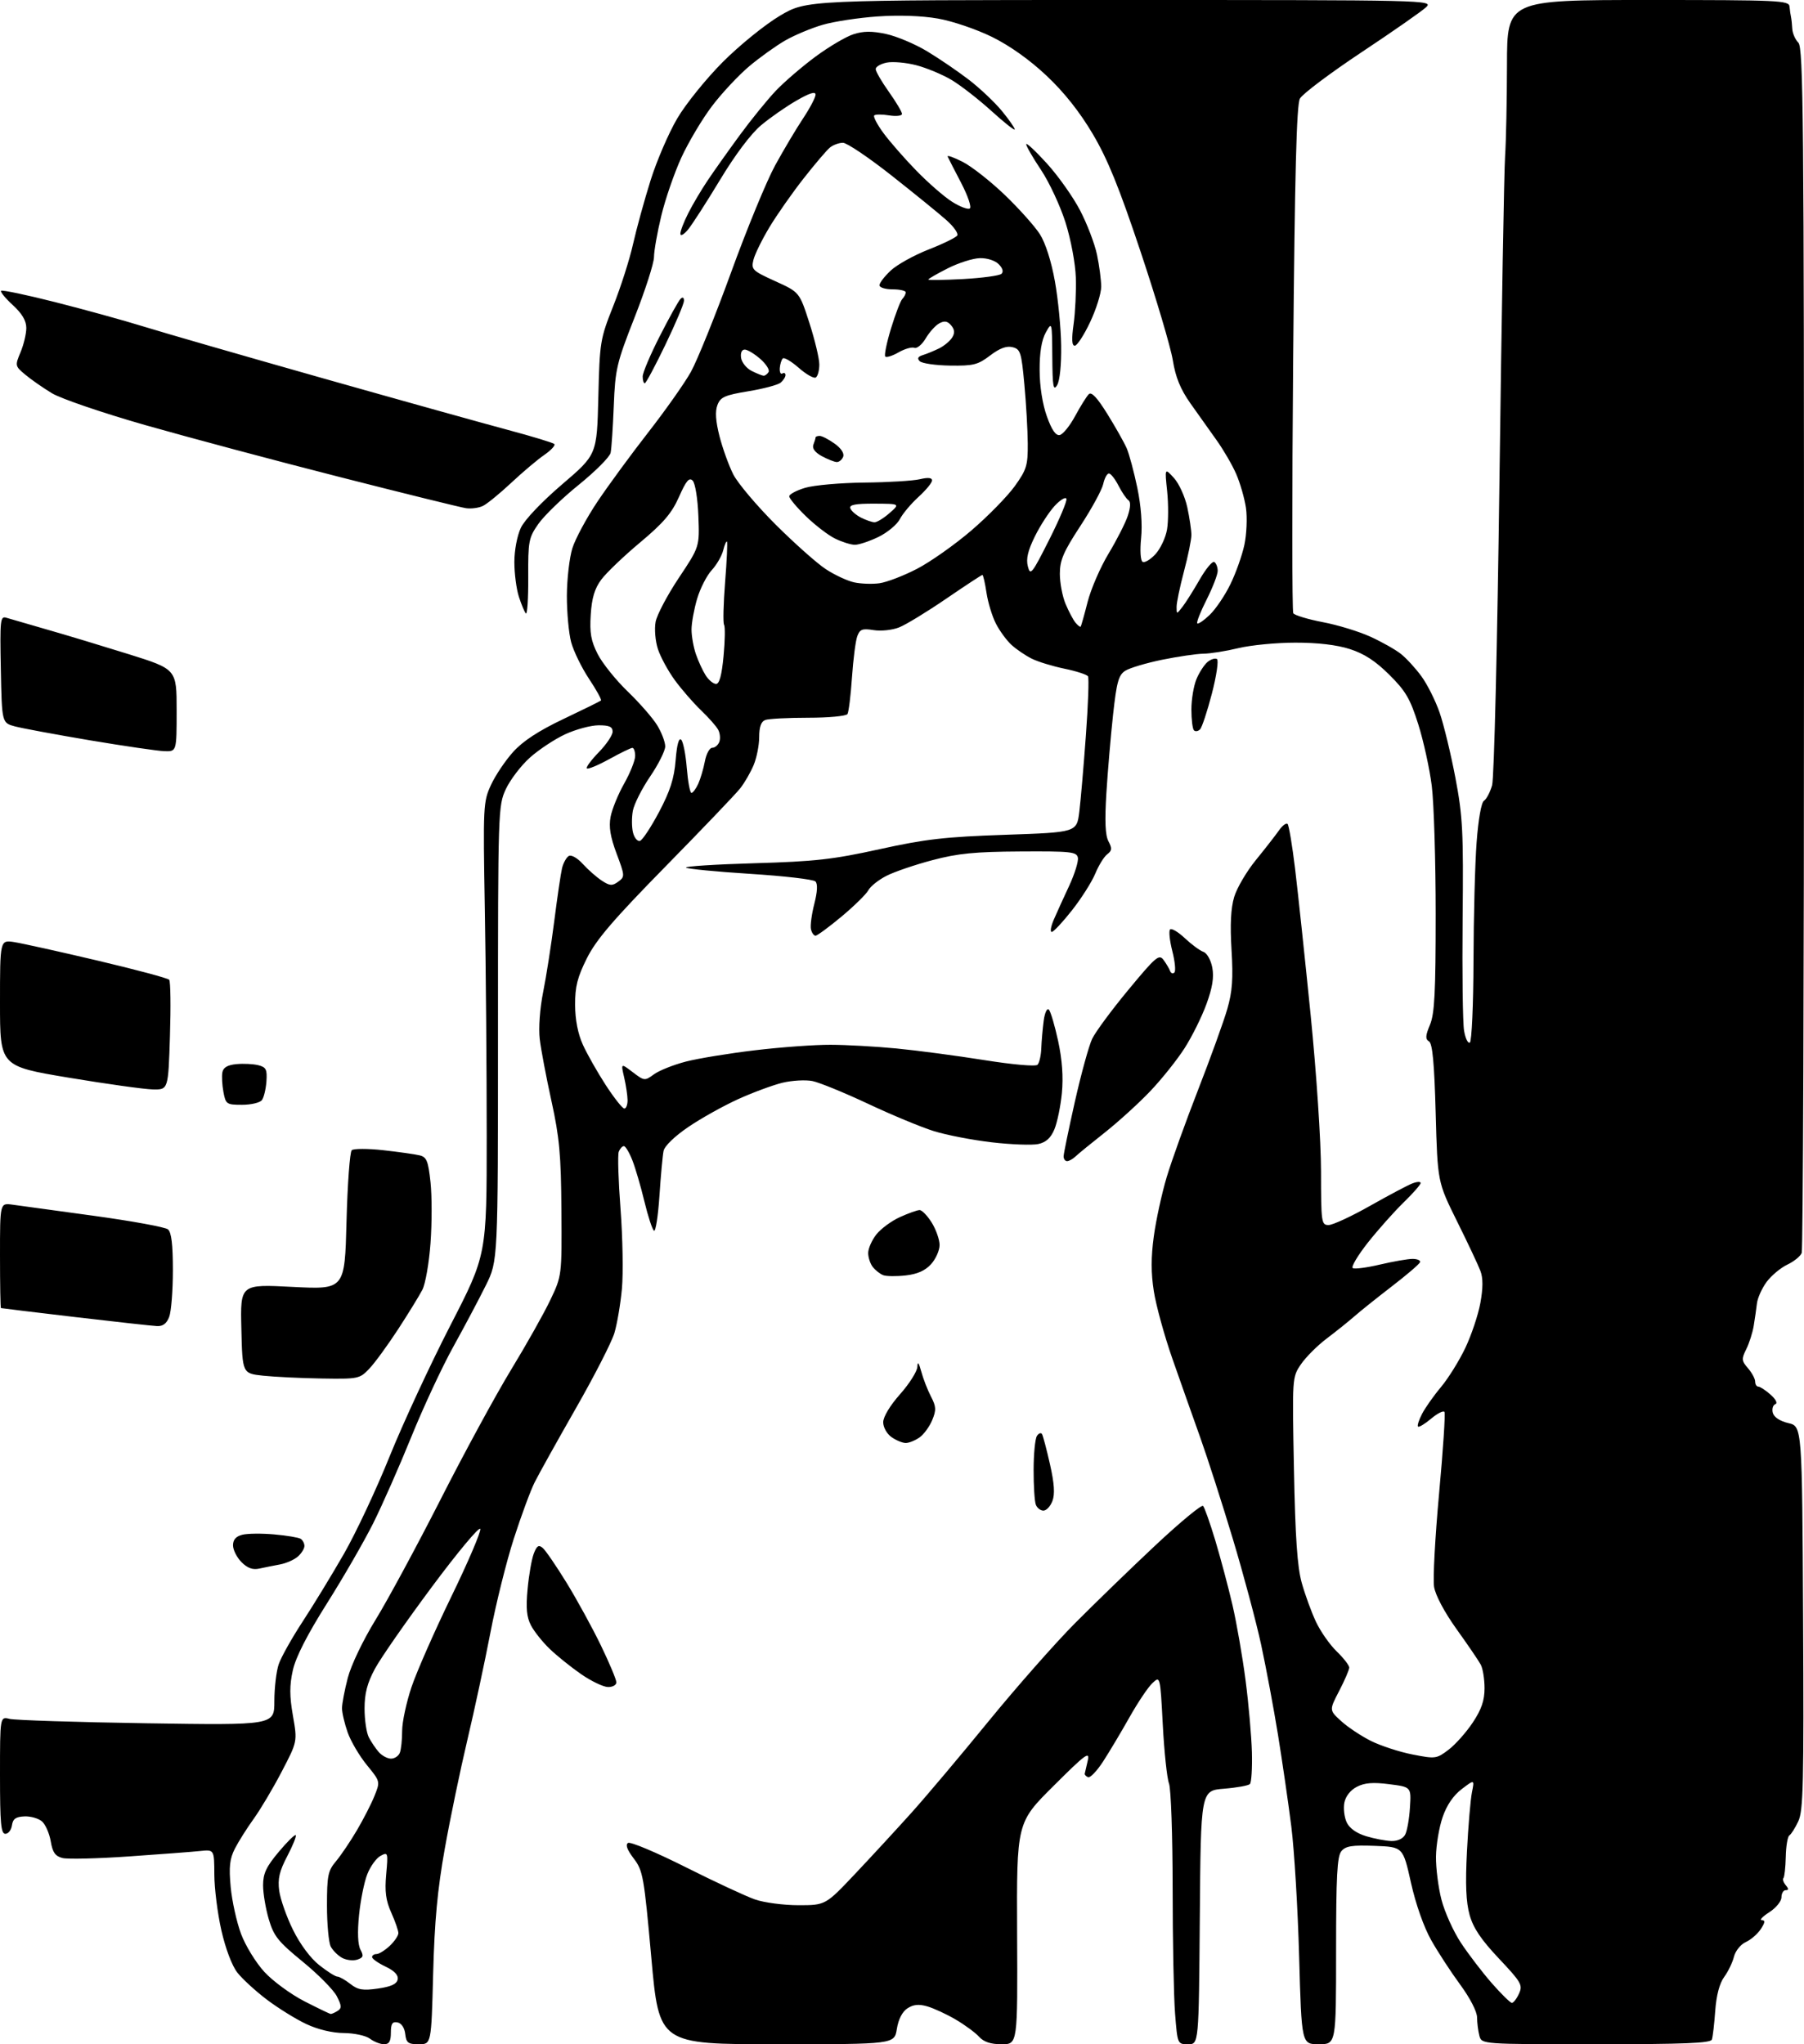 <?xml version="1.0" encoding="UTF-8" standalone="no"?>
<svg 
  version="1.1" 
  xmlns="http://www.w3.org/2000/svg" 
  xmlns:xlink="http://www.w3.org/1999/xlink" 
  xmlns:svg="http://www.w3.org/2000/svg"
  xmlns:rdf="http://www.w3.org/1999/02/22-rdf-syntax-ns#"
  xmlns:cc="http://creativecommons.org/ns#"
  xmlns:dc="http://purl.org/dc/elements/1.1/"
  viewBox="0 0 480 544"
  width="480"
  height="544"
>
<style>svg {background-color: white; }</style>"
<path stroke="none" fill="black" fill-rule="evenodd" d="M102.19,544.00C101.20,544.00 99.51,543.34 98.44,542.53C97.36,541.71 94.29,541.05 91.50,541.02C88.41,541.00 84.59,540.08 81.50,538.63C78.75,537.34 74.04,534.42 71.02,532.14C68.01,529.86 64.47,526.62 63.15,524.93C61.73,523.12 60.00,518.54 58.90,513.69C57.88,509.18 57.04,502.51 57.03,498.85C57.00,492.19 57.00,492.19 53.25,492.58C51.19,492.80 42.67,493.44 34.32,494.02C25.97,494.60 18.01,494.79 16.64,494.45C14.70,493.96 14.00,492.98 13.50,490.00C13.14,487.90 12.10,485.52 11.18,484.71C10.25,483.90 8.15,483.30 6.50,483.37C4.20,483.47 3.43,484.02 3.18,485.75C3.00,486.99 2.22,488.00 1.43,488.00C0.25,488.00 -0.00,485.26 -0.00,472.39C-0.00,456.78 -0.00,456.78 2.55,457.42C3.95,457.77 20.37,458.30 39.05,458.59C73.00,459.11 73.00,459.11 73.00,452.71C73.00,449.18 73.52,444.77 74.15,442.90C74.78,441.03 77.66,435.90 80.54,431.50C83.42,427.10 88.35,419.00 91.51,413.50C94.66,408.01 100.15,396.32 103.69,387.52C107.24,378.73 114.50,363.08 119.82,352.73C129.50,333.93 129.50,333.93 129.50,302.21C129.50,284.77 129.28,257.68 129.00,242.00C128.52,214.45 128.57,213.35 130.64,208.88C131.81,206.34 134.47,202.38 136.55,200.08C139.15,197.20 143.31,194.48 149.91,191.34C155.18,188.84 159.68,186.62 159.90,186.41C160.12,186.20 158.69,183.60 156.72,180.64C154.75,177.67 152.62,173.29 151.97,170.90C151.33,168.50 150.82,162.93 150.83,158.52C150.85,154.11 151.51,148.44 152.28,145.93C153.06,143.42 156.09,137.79 159.01,133.43C161.94,129.07 168.02,120.78 172.53,115.00C177.03,109.22 182.11,102.03 183.81,99.00C185.50,95.97 190.32,84.05 194.52,72.50C198.71,60.95 203.99,48.12 206.25,44.00C208.51,39.88 211.85,34.26 213.68,31.51C215.50,28.77 217.00,25.92 217.00,25.18C217.00,24.26 215.40,24.76 211.94,26.76C209.15,28.36 204.91,31.32 202.51,33.33C199.82,35.58 195.61,41.18 191.58,47.87C187.97,53.85 184.13,59.82 183.04,61.13C181.96,62.43 181.05,62.92 181.03,62.21C181.01,61.50 181.96,59.03 183.14,56.71C184.31,54.39 186.63,50.48 188.30,48.00C189.96,45.52 193.79,40.12 196.81,36.00C199.83,31.88 204.15,26.56 206.40,24.18C208.66,21.80 213.43,17.70 217.00,15.06C220.57,12.42 225.11,9.74 227.09,9.11C229.74,8.25 232.01,8.24 235.75,9.04C238.55,9.64 243.46,11.71 246.67,13.64C249.88,15.57 254.90,19.00 257.84,21.26C260.78,23.53 264.71,27.25 266.59,29.54C268.47,31.83 270.00,34.03 270.00,34.44C270.00,34.84 267.19,32.61 263.75,29.49C260.31,26.37 255.52,22.65 253.09,21.22C250.67,19.79 246.47,18.05 243.77,17.35C241.07,16.65 237.54,16.34 235.93,16.66C234.32,16.99 233.00,17.76 233.00,18.38C233.00,19.00 234.57,21.72 236.50,24.43C238.42,27.14 240.00,29.78 240.00,30.31C240.00,30.83 238.48,31.01 236.59,30.71C234.71,30.40 232.92,30.41 232.61,30.72C232.30,31.04 233.40,33.14 235.06,35.40C236.71,37.65 240.64,42.15 243.79,45.39C246.93,48.62 251.20,52.35 253.29,53.67C255.37,54.99 257.50,55.81 258.03,55.48C258.56,55.16 257.55,52.16 255.75,48.70C253.97,45.29 252.35,42.13 252.15,41.67C251.95,41.22 253.74,41.85 256.14,43.07C258.54,44.29 263.59,48.27 267.37,51.90C271.15,55.53 275.34,60.22 276.69,62.33C278.18,64.67 279.73,69.54 280.68,74.83C281.54,79.60 282.29,87.33 282.35,92.00C282.42,97.07 281.99,101.31 281.27,102.50C280.27,104.16 280.05,102.87 279.99,95.00C279.92,85.59 279.90,85.53 278.25,88.50C277.14,90.52 276.60,93.79 276.62,98.50C276.63,102.77 277.38,107.56 278.54,110.78C279.83,114.41 280.91,115.97 281.96,115.77C282.81,115.61 284.66,113.33 286.07,110.71C287.49,108.09 289.12,105.48 289.69,104.91C290.42,104.18 291.93,105.80 294.65,110.18C296.81,113.66 299.12,117.76 299.79,119.30C300.46,120.84 301.72,125.57 302.61,129.80C303.61,134.64 303.99,139.62 303.62,143.20C303.29,146.50 303.45,149.16 304.02,149.51C304.55,149.84 306.08,148.93 307.42,147.49C308.75,146.05 310.15,143.09 310.52,140.90C310.89,138.72 310.90,134.13 310.55,130.71C309.90,124.50 309.90,124.50 312.36,127.20C313.71,128.68 315.30,132.19 315.91,135.00C316.51,137.80 317.00,141.12 317.00,142.37C317.00,143.61 316.11,147.98 315.02,152.07C313.94,156.16 313.05,160.40 313.06,161.50C313.06,163.50 313.06,163.50 314.62,161.50C315.48,160.40 317.53,157.14 319.19,154.25C320.84,151.36 322.60,149.25 323.10,149.56C323.59,149.87 324.00,150.93 324.00,151.92C324.00,152.91 322.67,156.35 321.05,159.57C319.42,162.79 318.30,165.64 318.56,165.89C318.81,166.15 320.31,165.12 321.88,163.62C323.45,162.11 325.92,158.47 327.36,155.51C328.81,152.56 330.49,147.83 331.10,144.99C331.70,142.15 331.89,137.73 331.52,135.17C331.14,132.60 329.97,128.53 328.91,126.11C327.86,123.70 325.50,119.65 323.68,117.11C321.86,114.58 318.72,110.16 316.71,107.30C314.08,103.56 312.78,100.37 312.06,95.89C311.51,92.48 307.67,79.51 303.52,67.09C297.79,49.92 294.73,42.38 290.76,35.66C287.29,29.79 283.16,24.57 278.47,20.16C273.99,15.93 268.69,12.16 263.94,9.82C259.81,7.79 253.38,5.60 249.55,4.94C245.28,4.19 239.13,3.98 233.46,4.38C228.42,4.73 221.87,5.73 218.90,6.60C215.93,7.46 211.47,9.32 209.00,10.73C206.53,12.14 202.17,15.26 199.32,17.66C196.48,20.06 192.02,24.83 189.43,28.26C186.83,31.69 183.17,37.85 181.29,41.94C179.42,46.03 177.01,53.00 175.95,57.44C174.88,61.87 174.01,66.82 174.01,68.43C174.00,70.04 171.69,77.24 168.86,84.43C164.07,96.63 163.70,98.20 163.31,108.00C163.08,113.78 162.71,119.40 162.47,120.50C162.24,121.60 158.43,125.42 154.01,129.00C149.59,132.57 144.74,137.27 143.24,139.43C140.67,143.10 140.50,144.01 140.55,153.67C140.58,159.35 140.29,163.66 139.92,163.25C139.55,162.84 138.71,160.82 138.05,158.77C137.39,156.72 136.86,152.58 136.86,149.57C136.86,146.45 137.60,142.53 138.59,140.45C139.60,138.31 144.17,133.51 149.57,128.89C158.82,120.98 158.82,120.98 159.20,105.74C159.56,91.00 159.69,90.20 163.17,81.44C165.15,76.46 167.53,69.03 168.44,64.94C169.36,60.85 171.46,53.23 173.10,48.00C174.74,42.77 177.94,35.35 180.21,31.50C182.48,27.64 187.95,20.87 192.41,16.41C196.88,11.94 203.66,6.47 207.56,4.16C214.62,0.00 214.62,0.00 298.03,0.00C379.95,0.00 381.41,0.03 379.47,1.90C378.39,2.94 370.65,8.34 362.28,13.90C353.92,19.46 346.53,25.01 345.87,26.25C344.98,27.90 344.51,46.20 344.08,95.34C343.76,132.11 343.78,162.64 344.11,163.19C344.45,163.73 347.98,164.80 351.95,165.56C355.92,166.31 361.63,168.06 364.64,169.44C367.65,170.81 371.28,172.86 372.71,173.99C374.14,175.11 376.61,177.79 378.18,179.94C379.76,182.08 381.95,186.46 383.06,189.67C384.16,192.87 386.05,200.68 387.25,207.00C389.20,217.27 389.40,221.29 389.17,244.50C389.03,258.80 389.20,272.19 389.55,274.25C389.89,276.32 390.59,277.76 391.09,277.45C391.59,277.14 392.03,267.35 392.06,255.69C392.09,244.04 392.46,229.85 392.89,224.16C393.34,218.05 394.14,213.53 394.85,213.09C395.50,212.69 396.47,210.84 397.01,208.98C397.55,207.07 398.41,171.37 398.98,127.05C399.54,83.85 400.20,45.35 400.47,41.50C400.73,37.65 400.95,26.74 400.97,17.25C401.00,0.00 401.00,0.00 438.50,0.00C473.49,0.00 476.01,0.12 476.15,1.75C476.24,2.71 476.41,3.95 476.54,4.50C476.66,5.05 476.82,6.48 476.88,7.68C476.95,8.88 477.68,10.53 478.50,11.36C479.82,12.68 480.00,31.91 480.00,172.35C480.00,260.07 479.73,332.55 479.39,333.42C479.06,334.30 477.33,335.70 475.55,336.54C473.77,337.39 471.30,339.46 470.05,341.14C468.81,342.83 467.65,345.40 467.48,346.85C467.31,348.31 466.92,350.99 466.62,352.82C466.32,354.64 465.43,357.44 464.64,359.03C463.33,361.65 463.37,362.12 465.10,364.11C466.14,365.32 467.00,366.91 467.00,367.65C467.00,368.39 467.38,369.00 467.85,369.00C468.31,369.00 469.78,369.96 471.10,371.13C472.53,372.40 473.04,373.44 472.36,373.68C471.73,373.91 471.43,374.94 471.70,375.97C472.01,377.13 473.58,378.18 475.85,378.71C479.50,379.57 479.50,379.57 479.76,430.51C479.98,474.61 479.81,481.88 478.48,484.68C477.64,486.46 476.57,488.15 476.10,488.44C475.64,488.72 475.21,491.28 475.15,494.13C475.08,496.98 474.80,499.53 474.52,499.81C474.25,500.09 474.52,500.92 475.13,501.66C475.95,502.65 475.95,503.00 475.12,503.00C474.51,503.00 474.00,503.86 474.00,504.90C474.00,505.95 472.55,507.73 470.75,508.88C468.96,510.03 468.07,510.97 468.77,510.98C469.73,511.00 469.66,511.58 468.51,513.35C467.66,514.64 465.87,516.20 464.51,516.81C463.14,517.44 461.75,519.16 461.36,520.72C460.98,522.25 459.81,524.67 458.76,526.10C457.53,527.78 456.68,530.97 456.38,535.10C456.13,538.62 455.73,542.06 455.49,542.75C455.16,543.71 448.09,544.00 424.65,544.00C394.23,544.00 394.23,544.00 393.63,541.75C393.30,540.51 393.02,538.31 393.01,536.86C393.01,535.32 391.13,531.69 388.53,528.15C386.07,524.81 382.59,519.47 380.80,516.29C378.84,512.82 376.69,506.71 375.42,501.00C373.30,491.50 373.30,491.50 365.81,491.21C359.74,490.98 358.04,491.25 356.91,492.62C355.78,493.97 355.50,499.29 355.50,519.15C355.50,544.00 355.50,544.00 350.91,544.00C346.32,544.00 346.32,544.00 345.67,520.75C345.32,507.96 344.38,492.32 343.58,486.00C342.78,479.68 341.18,468.71 340.04,461.64C338.89,454.56 336.87,443.76 335.55,437.64C334.22,431.51 330.83,418.85 328.02,409.50C325.21,400.15 321.30,388.00 319.34,382.50C317.37,377.00 314.04,367.55 311.92,361.50C309.81,355.45 307.60,347.42 307.01,343.65C306.24,338.77 306.24,334.55 307.01,328.94C307.60,324.61 309.14,317.56 310.42,313.28C311.70,309.00 315.47,298.52 318.79,290.00C322.11,281.48 325.60,271.81 326.55,268.52C327.90,263.85 328.14,260.41 327.68,252.79C327.27,246.06 327.49,241.68 328.39,238.68C329.11,236.29 331.70,231.88 334.14,228.89C336.58,225.89 339.34,222.35 340.27,221.03C341.19,219.70 342.24,218.91 342.59,219.26C342.94,219.60 343.84,224.98 344.59,231.19C345.34,237.41 347.20,254.88 348.72,270.00C350.29,285.69 351.48,303.62 351.49,311.75C351.50,325.33 351.59,326.00 353.50,326.00C354.60,326.00 359.55,323.71 364.50,320.91C369.45,318.11 374.51,315.43 375.75,314.94C376.99,314.45 378.00,314.39 378.00,314.82C378.00,315.24 375.94,317.59 373.42,320.04C370.90,322.49 366.64,327.29 363.94,330.70C361.25,334.12 359.44,337.16 359.94,337.46C360.43,337.77 363.68,337.34 367.17,336.52C370.65,335.70 374.55,335.02 375.83,335.01C377.12,335.01 378.02,335.41 377.83,335.90C377.65,336.40 374.25,339.31 370.28,342.36C366.31,345.42 361.81,349.02 360.28,350.37C358.75,351.71 355.48,354.33 353.01,356.20C350.54,358.06 347.46,361.14 346.16,363.04C343.81,366.50 343.81,366.53 344.29,391.00C344.64,409.14 345.18,416.98 346.36,421.21C347.24,424.36 348.94,429.02 350.14,431.57C351.34,434.13 353.82,437.68 355.66,439.46C357.50,441.24 359.00,443.18 359.00,443.76C359.00,444.34 357.80,447.13 356.33,449.96C353.66,455.10 353.66,455.10 356.84,458.00C358.59,459.60 362.15,461.97 364.76,463.28C367.37,464.58 372.34,466.21 375.82,466.89C381.95,468.09 382.24,468.05 385.45,465.61C387.27,464.22 390.16,460.96 391.88,458.37C394.19,454.89 395.00,452.51 395.00,449.26C395.00,446.85 394.55,444.02 393.99,442.98C393.43,441.94 390.55,437.71 387.58,433.57C384.33,429.03 381.94,424.55 381.57,422.27C381.24,420.20 381.84,409.06 382.90,397.52C383.96,385.98 384.61,376.18 384.34,375.74C384.07,375.31 382.48,376.10 380.80,377.52C379.12,378.93 377.55,379.88 377.30,379.63C377.05,379.39 377.53,377.87 378.37,376.26C379.20,374.65 381.47,371.42 383.43,369.09C385.38,366.75 388.29,362.07 389.90,358.67C391.51,355.28 393.31,349.91 393.89,346.73C394.61,342.78 394.62,340.11 393.91,338.23C393.35,336.73 390.55,330.78 387.69,325.02C382.50,314.54 382.50,314.54 382.00,296.23C381.64,282.94 381.15,277.71 380.23,277.14C379.21,276.51 379.26,275.62 380.48,272.71C381.71,269.76 382.00,264.11 382.00,243.26C382.00,229.06 381.53,213.71 380.96,209.15C380.39,204.58 378.77,197.21 377.37,192.76C375.21,185.93 374.02,183.89 369.66,179.56C365.98,175.90 362.96,173.94 359.14,172.72C355.66,171.60 350.55,171.01 344.64,171.02C339.61,171.02 332.80,171.68 329.50,172.48C326.20,173.28 322.02,173.94 320.21,173.96C318.40,173.98 313.45,174.71 309.21,175.57C304.97,176.44 300.55,177.76 299.40,178.50C297.62,179.64 297.11,181.50 296.16,190.18C295.54,195.86 294.74,205.25 294.38,211.06C293.92,218.55 294.08,222.29 294.94,223.90C295.94,225.76 295.88,226.37 294.61,227.33C293.76,227.97 292.33,230.29 291.43,232.47C290.53,234.65 287.75,239.04 285.25,242.22C282.75,245.40 280.32,248.00 279.84,248.00C279.36,248.00 279.61,246.54 280.38,244.75C281.15,242.96 282.99,238.91 284.47,235.75C285.94,232.59 286.99,229.21 286.80,228.25C286.49,226.67 284.99,226.51 271.48,226.59C259.38,226.66 254.88,227.10 248.09,228.90C243.46,230.12 237.96,232.00 235.87,233.07C233.78,234.13 231.61,235.86 231.05,236.90C230.50,237.94 227.29,241.09 223.93,243.90C220.57,246.70 217.45,249.00 216.99,249.00C216.52,249.00 215.98,248.21 215.77,247.25C215.56,246.29 215.97,243.26 216.67,240.52C217.50,237.26 217.60,235.20 216.96,234.56C216.42,234.02 208.59,233.11 199.56,232.54C190.54,231.97 182.88,231.22 182.54,230.88C182.21,230.54 190.38,230.02 200.72,229.72C216.85,229.25 221.55,228.73 234.00,225.99C246.27,223.29 251.42,222.70 267.50,222.15C286.50,221.50 286.50,221.50 287.18,216.00C287.55,212.97 288.34,203.82 288.93,195.66C289.53,187.50 289.78,180.45 289.49,179.98C289.20,179.52 286.39,178.60 283.23,177.95C280.08,177.30 276.15,176.10 274.50,175.27C272.85,174.44 270.44,172.81 269.15,171.63C267.86,170.46 265.99,167.91 265.00,165.98C264.00,164.04 262.87,160.33 262.48,157.73C262.09,155.13 261.60,153.00 261.39,153.00C261.17,153.00 256.84,155.85 251.75,159.33C246.66,162.81 241.03,166.25 239.23,166.96C237.42,167.68 234.40,168.00 232.44,167.68C229.44,167.20 228.79,167.44 228.10,169.31C227.65,170.51 227.02,175.45 226.69,180.27C226.36,185.09 225.82,189.48 225.49,190.02C225.15,190.56 220.45,191.00 215.02,191.00C209.60,191.00 204.45,191.27 203.58,191.61C202.51,192.02 202.00,193.48 202.00,196.14C202.00,198.30 201.34,201.65 200.53,203.59C199.72,205.53 198.11,208.32 196.95,209.79C195.79,211.27 186.84,220.63 177.07,230.59C163.15,244.78 158.62,250.08 156.15,255.02C153.64,260.04 153.00,262.55 153.02,267.41C153.04,271.35 153.76,275.09 155.08,278.00C156.20,280.48 158.94,285.31 161.17,288.75C163.41,292.19 165.63,295.00 166.12,295.00C166.60,295.00 166.99,293.99 166.98,292.75C166.96,291.51 166.56,288.79 166.07,286.70C165.19,282.91 165.19,282.91 168.34,285.31C171.44,287.67 171.55,287.68 174.00,285.89C175.38,284.88 179.20,283.36 182.50,282.50C185.80,281.65 194.12,280.29 200.99,279.48C207.87,278.66 216.87,278.01 220.99,278.03C225.12,278.04 233.00,278.48 238.50,279.01C244.00,279.54 254.50,280.93 261.84,282.10C269.50,283.32 275.55,283.85 276.05,283.35C276.54,282.86 276.99,280.90 277.06,278.98C277.13,277.07 277.42,273.77 277.70,271.65C277.98,269.51 278.59,268.19 279.07,268.67C279.54,269.14 280.65,272.90 281.54,277.01C282.62,282.02 282.95,286.61 282.54,290.88C282.20,294.39 281.30,298.73 280.55,300.53C279.59,302.83 278.32,303.99 276.27,304.44C274.66,304.79 269.11,304.59 263.92,303.99C258.74,303.39 251.76,302.04 248.42,300.99C245.07,299.94 237.19,296.67 230.91,293.71C224.63,290.76 217.99,288.05 216.16,287.68C214.33,287.32 210.73,287.52 208.16,288.14C205.60,288.77 200.30,290.73 196.38,292.51C192.46,294.29 186.50,297.62 183.14,299.91C179.52,302.37 176.83,304.96 176.56,306.28C176.31,307.50 175.81,312.89 175.46,318.25C175.10,323.61 174.45,327.78 174.02,327.51C173.58,327.24 172.43,323.75 171.47,319.76C170.51,315.77 169.06,310.81 168.25,308.75C167.44,306.69 166.43,305.00 166.00,305.00C165.57,305.00 164.95,305.68 164.63,306.51C164.32,307.34 164.53,314.20 165.11,321.76C165.68,329.32 165.85,338.84 165.48,342.93C165.10,347.02 164.20,352.34 163.47,354.76C162.74,357.18 158.12,366.21 153.19,374.83C148.27,383.45 143.34,392.30 142.24,394.50C141.14,396.70 138.65,403.45 136.70,409.50C134.75,415.55 131.95,426.80 130.48,434.50C129.00,442.20 126.25,455.02 124.36,463.00C122.47,470.98 119.76,484.02 118.34,492.00C116.40,502.85 115.62,511.22 115.25,525.25C114.76,544.00 114.76,544.00 111.45,544.00C108.58,544.00 108.09,543.63 107.82,541.26C107.63,539.61 106.81,538.39 105.75,538.19C104.39,537.93 104.00,538.54 104.00,540.93C104.00,543.23 103.54,544.00 102.19,544.00zM206.67,544.00C175.37,544.00 175.37,544.00 173.30,520.99C171.35,499.30 171.08,497.79 168.61,494.56C166.86,492.26 166.36,490.89 167.11,490.43C167.72,490.05 174.59,492.94 182.36,496.84C190.14,500.75 198.47,504.63 200.88,505.47C203.28,506.31 208.49,507.00 212.45,507.00C219.65,507.00 219.65,507.00 227.57,498.61C231.93,493.99 238.67,486.68 242.55,482.36C246.43,478.04 255.66,467.09 263.05,458.03C270.45,448.97 280.77,437.26 286.00,431.99C291.23,426.73 300.88,417.37 307.45,411.21C314.03,405.05 319.72,400.34 320.11,400.75C320.50,401.16 321.97,405.32 323.38,410.00C324.78,414.68 326.84,422.41 327.95,427.20C329.05,431.98 330.62,440.98 331.42,447.20C332.23,453.41 332.98,461.99 333.10,466.26C333.21,470.53 332.98,474.36 332.57,474.76C332.17,475.17 329.06,475.73 325.67,476.00C319.50,476.50 319.50,476.50 319.24,510.25C318.97,544.00 318.97,544.00 316.13,544.00C313.30,544.00 313.30,543.99 312.65,535.75C312.30,531.21 312.01,516.17 312.01,502.32C312.00,488.46 311.57,475.99 311.04,474.60C310.51,473.21 309.77,466.19 309.39,459.00C308.70,445.94 308.70,445.94 306.60,447.93C305.44,449.03 302.70,453.13 300.50,457.04C298.30,460.95 295.15,466.23 293.50,468.77C291.85,471.31 290.05,473.19 289.50,472.94C288.95,472.70 288.55,472.27 288.62,472.00C288.69,471.73 289.05,470.15 289.43,468.50C290.02,465.90 288.81,466.79 280.31,475.27C270.50,485.03 270.50,485.03 270.63,514.52C270.77,544.00 270.77,544.00 266.54,544.00C263.59,544.00 261.77,543.40 260.51,542.01C259.52,540.91 256.71,538.85 254.26,537.41C251.82,535.98 248.42,534.41 246.71,533.92C244.47,533.27 243.01,533.42 241.44,534.45C240.08,535.34 239.04,537.36 238.63,539.93C237.98,544.00 237.98,544.00 206.67,544.00zM88.00,535.94C88.28,535.95 89.10,535.59 89.84,535.12C90.96,534.41 90.91,533.74 89.61,531.21C88.74,529.53 84.66,525.40 80.54,522.03C74.03,516.71 72.85,515.24 71.53,510.78C70.69,507.95 70.00,503.87 70.00,501.71C70.00,498.57 70.83,496.79 74.13,492.85C76.40,490.14 78.45,488.12 78.69,488.36C78.93,488.60 77.92,491.11 76.44,493.94C74.33,497.97 73.87,499.96 74.29,503.16C74.60,505.40 76.24,510.08 77.96,513.56C79.83,517.36 82.61,521.11 84.93,522.94C87.05,524.62 89.22,526.00 89.76,526.00C90.29,526.00 91.84,526.87 93.20,527.94C95.23,529.54 96.53,529.76 100.57,529.18C104.06,528.68 105.57,527.98 105.81,526.76C106.03,525.60 104.97,524.48 102.57,523.33C100.61,522.40 99.00,521.26 99.00,520.81C99.00,520.37 99.53,520.00 100.19,520.00C100.84,520.00 102.41,519.02 103.69,517.83C104.96,516.63 106.00,515.10 106.00,514.43C106.00,513.77 105.15,511.31 104.11,508.99C102.65,505.74 102.34,503.37 102.76,498.76C103.28,492.98 103.23,492.81 101.27,493.86C100.15,494.45 98.56,496.64 97.74,498.72C96.91,500.80 95.92,505.72 95.53,509.65C95.07,514.24 95.21,517.52 95.91,518.83C96.81,520.52 96.66,520.97 95.04,521.49C93.96,521.83 92.17,521.63 91.06,521.03C89.95,520.44 88.59,519.09 88.02,518.04C87.46,516.99 87.00,512.09 87.00,507.14C87.00,499.14 87.26,497.84 89.38,495.33C90.69,493.77 93.20,490.06 94.96,487.07C96.72,484.08 98.84,479.94 99.67,477.85C101.18,474.08 101.17,474.05 97.61,469.70C95.64,467.29 93.35,463.40 92.51,461.04C91.68,458.68 91.00,455.77 91.00,454.58C91.00,453.39 91.69,449.75 92.54,446.49C93.42,443.11 96.60,436.47 99.94,431.03C103.16,425.79 110.94,411.38 117.24,399.00C123.53,386.62 131.97,371.10 135.99,364.50C140.01,357.90 144.70,349.57 146.40,346.00C149.50,339.50 149.50,339.50 149.38,322.00C149.28,307.29 148.85,302.67 146.73,293.00C145.34,286.68 143.93,279.25 143.61,276.50C143.27,273.58 143.64,268.38 144.52,264.00C145.35,259.88 146.68,251.32 147.49,245.00C148.29,238.68 149.22,232.38 149.55,231.01C149.89,229.64 150.68,228.20 151.32,227.80C151.99,227.39 153.58,228.28 155.05,229.89C156.46,231.44 158.74,233.44 160.12,234.35C162.26,235.75 162.91,235.79 164.49,234.63C166.29,233.32 166.28,233.08 164.06,227.16C162.39,222.69 161.96,220.05 162.46,217.38C162.84,215.36 164.46,211.38 166.07,208.53C167.68,205.67 169.00,202.36 169.00,201.17C169.00,199.98 168.66,199.01 168.25,199.02C167.84,199.03 165.06,200.38 162.09,202.02C159.11,203.66 156.44,204.77 156.15,204.48C155.86,204.20 157.29,202.27 159.31,200.19C161.34,198.11 163.00,195.65 163.00,194.71C163.00,193.40 162.12,193.00 159.25,193.01C157.19,193.02 153.19,194.10 150.36,195.41C147.53,196.73 143.30,199.54 140.95,201.65C138.60,203.77 135.74,207.53 134.59,210.00C132.54,214.41 132.50,215.74 132.50,275.01C132.50,335.52 132.50,335.52 129.29,342.01C127.53,345.58 123.64,352.91 120.66,358.30C117.67,363.68 112.64,374.48 109.47,382.30C106.31,390.11 101.73,400.49 99.30,405.36C96.86,410.23 91.32,419.84 86.98,426.71C81.74,435.02 78.71,440.96 77.92,444.46C77.02,448.51 77.02,451.30 77.94,456.58C79.14,463.45 79.14,463.45 74.95,471.47C72.65,475.89 69.30,481.52 67.51,484.00C65.72,486.48 63.47,490.05 62.50,491.94C61.11,494.68 60.88,496.77 61.38,502.17C61.73,505.90 62.97,511.51 64.14,514.64C65.31,517.78 68.11,522.33 70.35,524.76C72.59,527.20 77.37,530.70 80.96,532.55C84.56,534.39 87.72,535.92 88.00,535.94zM402.27,532.99C402.70,532.99 403.55,531.89 404.17,530.53C405.21,528.25 404.78,527.51 398.83,521.20C394.08,516.16 392.00,513.08 391.03,509.60C390.07,506.19 389.87,501.43 390.32,492.68C390.66,485.98 391.26,478.93 391.64,477.00C392.34,473.50 392.34,473.50 388.92,476.11C386.68,477.82 384.92,480.40 383.83,483.61C382.91,486.30 382.12,490.99 382.08,494.04C382.04,497.09 382.69,502.26 383.54,505.54C384.39,508.82 386.71,513.98 388.71,517.00C390.70,520.02 394.40,524.86 396.92,527.74C399.44,530.62 401.85,532.98 402.27,532.99zM370.21,489.92C371.84,489.97 373.31,489.30 373.87,488.24C374.39,487.28 374.97,484.02 375.15,481.02C375.50,475.54 375.50,475.54 369.65,474.80C365.32,474.24 363.09,474.42 361.03,475.49C359.33,476.36 358.04,478.01 357.70,479.71C357.40,481.25 357.69,483.61 358.33,484.97C359.07,486.54 360.95,487.87 363.50,488.64C365.70,489.30 368.72,489.88 370.21,489.92zM104.05,468.00C105.00,468.00 106.06,467.29 106.39,466.42C106.73,465.55 107.00,462.93 107.00,460.59C107.00,458.26 108.13,453.01 109.50,448.93C110.88,444.84 115.65,434.00 120.11,424.83C124.57,415.66 128.02,407.57 127.79,406.86C127.55,406.15 121.76,413.08 114.93,422.27C108.09,431.46 101.26,441.28 99.75,444.10C97.71,447.90 97.00,450.64 97.00,454.68C97.00,457.68 97.51,461.11 98.13,462.32C98.75,463.52 99.94,465.29 100.78,466.25C101.62,467.21 103.09,468.00 104.05,468.00zM161.75,448.94C160.51,448.91 157.30,447.37 154.61,445.51C151.93,443.65 148.18,440.64 146.28,438.81C144.38,436.99 142.14,434.18 141.29,432.56C140.13,430.33 139.90,427.97 140.38,422.87C140.72,419.16 141.46,414.92 142.02,413.45C142.82,411.35 143.32,411.02 144.39,411.91C145.14,412.53 148.02,416.75 150.80,421.27C153.57,425.80 157.68,433.30 159.92,437.95C162.16,442.59 164.00,446.98 164.00,447.70C164.00,448.41 162.99,448.98 161.75,448.94zM69.00,417.42C67.23,417.81 65.84,417.30 64.25,415.70C63.01,414.45 62.00,412.44 62.00,411.23C62.00,409.73 62.78,408.84 64.48,408.42C65.85,408.07 69.67,408.03 72.97,408.33C76.27,408.62 79.43,409.15 79.98,409.49C80.54,409.84 81.00,410.70 81.00,411.40C81.00,412.11 80.21,413.38 79.25,414.22C78.29,415.07 76.15,416.01 74.50,416.32C72.85,416.63 70.38,417.12 69.00,417.42zM277.63,402.00C276.85,402.00 275.94,401.29 275.61,400.42C275.27,399.55 275.01,395.39 275.02,391.17C275.02,386.95 275.42,382.89 275.89,382.14C276.36,381.40 276.98,381.17 277.26,381.64C277.53,382.11 278.49,385.74 279.38,389.69C280.53,394.80 280.72,397.62 280.02,399.44C279.49,400.85 278.41,402.00 277.63,402.00zM241.00,384.00C240.14,384.00 238.44,383.30 237.22,382.44C235.97,381.57 235.00,379.83 235.00,378.48C235.00,377.04 236.81,374.03 239.50,371.00C241.97,368.21 244.04,364.94 244.09,363.72C244.15,362.18 244.47,362.57 245.13,365.00C245.65,366.93 246.81,369.91 247.71,371.64C249.10,374.32 249.15,375.23 248.03,377.93C247.31,379.66 245.79,381.74 244.64,382.54C243.49,383.34 241.86,384.00 241.00,384.00zM85.56,366.84C80.03,366.75 73.03,366.41 70.00,366.09C64.50,365.50 64.50,365.50 64.22,353.62C63.93,341.74 63.93,341.74 77.83,342.46C91.73,343.17 91.73,343.17 92.20,325.05C92.46,315.08 93.09,306.55 93.59,306.09C94.09,305.63 97.88,305.63 102.00,306.09C106.12,306.55 110.48,307.16 111.67,307.46C113.53,307.92 113.94,308.96 114.55,314.61C114.94,318.25 114.94,325.54 114.55,330.81C114.17,336.08 113.19,341.67 112.38,343.23C111.57,344.80 108.65,349.55 105.89,353.79C103.12,358.03 99.69,362.74 98.24,364.25C95.70,366.92 95.33,367.00 85.56,366.84zM41.77,352.89C40.52,352.83 30.73,351.75 20.00,350.49C9.27,349.23 0.39,348.15 0.25,348.10C0.11,348.04 0.00,341.73 0.00,334.06C0.00,320.13 0.00,320.13 3.25,320.57C5.04,320.82 14.80,322.16 24.94,323.54C35.08,324.93 43.96,326.55 44.69,327.15C45.61,327.92 46.00,331.17 46.00,338.06C46.00,343.45 45.56,349.02 45.02,350.43C44.35,352.21 43.35,352.97 41.77,352.89zM241.00,339.41C238.53,339.69 235.82,339.66 235.00,339.34C234.18,339.03 232.94,338.06 232.25,337.19C231.56,336.33 231.00,334.64 231.00,333.44C231.00,332.25 231.98,330.03 233.17,328.51C234.37,326.99 237.18,324.92 239.42,323.90C241.66,322.88 244.03,322.03 244.67,322.02C245.31,322.01 246.77,323.52 247.92,325.37C249.06,327.22 250.00,329.90 250.00,331.31C250.00,332.73 248.99,335.02 247.75,336.39C246.20,338.12 244.11,339.06 241.00,339.41zM283.93,309.00C283.42,309.00 283.00,308.43 283.00,307.73C283.00,307.04 284.36,300.46 286.01,293.11C287.67,285.76 289.73,278.27 290.59,276.46C291.45,274.64 295.78,268.78 300.22,263.42C307.58,254.53 308.41,253.83 309.61,255.48C310.33,256.47 311.11,257.78 311.33,258.39C311.55,259.00 312.06,259.19 312.47,258.81C312.88,258.43 312.63,255.85 311.92,253.08C311.21,250.30 310.95,247.72 311.33,247.34C311.72,246.95 313.49,248.00 315.26,249.67C317.04,251.34 319.26,252.98 320.19,253.30C321.15,253.64 322.18,255.46 322.56,257.49C323.05,260.06 322.60,262.83 321.01,267.19C319.79,270.55 317.18,275.82 315.21,278.90C313.25,281.98 309.13,287.14 306.07,290.36C303.01,293.58 297.57,298.52 294.00,301.35C290.43,304.17 286.91,307.04 286.18,307.74C285.45,308.43 284.44,309.00 283.93,309.00zM64.42,294.00C60.29,294.00 60.06,293.85 59.45,290.60C59.10,288.73 58.97,286.37 59.17,285.35C59.41,284.07 60.56,283.40 62.90,283.18C64.76,283.00 67.37,283.13 68.71,283.46C70.81,283.99 71.11,284.59 70.89,287.79C70.74,289.83 70.21,292.06 69.69,292.75C69.18,293.44 66.81,294.00 64.42,294.00zM40.64,289.91C38.36,289.86 28.29,288.45 18.25,286.78C-0.00,283.73 -0.00,283.73 -0.00,266.93C0.00,250.13 0.00,250.13 3.75,250.70C5.81,251.02 15.80,253.23 25.93,255.62C36.07,258.01 44.66,260.31 45.02,260.73C45.38,261.16 45.47,267.91 45.22,275.75C44.77,290.00 44.77,290.00 40.64,289.91zM170.29,223.77C170.95,223.56 173.24,220.08 175.38,216.04C178.32,210.47 179.38,207.15 179.77,202.29C180.10,198.17 180.63,196.23 181.25,196.85C181.78,197.38 182.45,200.78 182.74,204.41C183.04,208.03 183.59,211.00 183.98,211.00C184.36,211.00 185.17,209.92 185.78,208.59C186.38,207.26 187.18,204.56 187.55,202.59C187.92,200.62 188.80,199.00 189.50,199.00C190.21,199.00 191.06,198.29 191.39,197.43C191.72,196.56 191.58,195.10 191.08,194.18C190.58,193.25 188.52,190.93 186.50,189.00C184.49,187.07 181.36,183.47 179.55,181.00C177.75,178.53 175.71,174.78 175.04,172.68C174.36,170.59 174.09,167.35 174.44,165.49C174.78,163.64 177.56,158.38 180.60,153.81C186.14,145.50 186.14,145.50 185.82,137.30C185.64,132.69 184.98,128.58 184.30,127.90C183.37,126.97 182.56,127.94 180.67,132.22C178.74,136.57 176.55,139.14 170.30,144.37C165.94,148.02 161.29,152.47 159.97,154.26C158.22,156.62 157.46,159.15 157.18,163.58C156.87,168.44 157.24,170.55 159.04,174.08C160.28,176.51 163.87,180.98 167.02,184.02C170.17,187.05 173.70,191.10 174.87,193.02C176.04,194.93 176.99,197.45 177.00,198.62C177.00,199.78 175.20,203.38 173.00,206.62C170.80,209.85 168.73,213.96 168.39,215.74C168.06,217.53 168.07,220.15 168.43,221.56C168.78,222.98 169.62,223.97 170.29,223.77zM43.75,199.90C41.96,199.84 33.08,198.54 24.00,197.02C14.93,195.49 5.92,193.82 4.00,193.31C0.50,192.38 0.50,192.38 0.22,178.11C-0.04,164.83 0.07,163.89 1.72,164.40C2.70,164.70 7.55,166.11 12.50,167.53C17.45,168.94 27.24,171.90 34.25,174.09C47.00,178.09 47.00,178.09 47.00,189.04C47.00,200.00 47.00,200.00 43.75,199.90zM319.30,194.10C318.79,194.61 318.06,194.73 317.68,194.35C317.31,193.97 317.00,191.48 317.00,188.80C317.00,186.13 317.61,182.49 318.35,180.72C319.08,178.95 320.42,176.90 321.30,176.16C322.19,175.43 323.31,175.08 323.80,175.38C324.29,175.68 323.69,179.81 322.46,184.55C321.23,189.29 319.81,193.59 319.30,194.10zM190.53,182.00C191.42,182.00 192.05,179.64 192.52,174.58C192.91,170.50 192.97,166.76 192.66,166.26C192.35,165.77 192.48,160.67 192.93,154.93C193.39,149.19 193.61,144.33 193.43,144.13C193.25,143.93 192.79,144.98 192.42,146.47C192.04,147.96 190.67,150.33 189.36,151.74C188.06,153.15 186.31,156.57 185.49,159.33C184.67,162.10 184.00,165.79 184.00,167.53C184.00,169.28 184.52,172.23 185.17,174.10C185.81,175.97 186.98,178.51 187.78,179.75C188.58,180.99 189.81,182.00 190.53,182.00zM287.53,166.77C287.67,166.62 288.50,163.67 289.38,160.21C290.26,156.76 292.77,150.96 294.95,147.34C297.14,143.71 299.45,139.17 300.08,137.25C300.82,135.01 300.88,133.54 300.26,133.13C299.72,132.78 298.53,131.04 297.61,129.25C296.70,127.46 295.55,126.00 295.05,126.00C294.56,126.00 293.88,127.26 293.54,128.81C293.20,130.35 290.47,135.37 287.46,139.97C282.95,146.86 282.00,149.08 282.00,152.69C282.00,155.10 282.68,158.70 283.52,160.71C284.36,162.71 285.55,164.95 286.16,165.70C286.78,166.44 287.40,166.92 287.53,166.77zM234.00,155.21C235.93,154.95 240.43,153.22 244.00,151.37C247.57,149.52 254.10,144.91 258.50,141.13C262.90,137.35 268.07,132.06 270.00,129.38C273.16,124.97 273.50,123.87 273.46,118.00C273.43,114.42 273.03,107.33 272.55,102.23C271.77,93.74 271.51,92.91 269.41,92.39C267.82,91.99 265.99,92.67 263.45,94.60C260.20,97.08 259.00,97.38 252.79,97.29C248.93,97.23 245.31,96.71 244.72,96.12C243.98,95.38 244.23,94.89 245.58,94.48C246.64,94.15 248.58,93.35 249.90,92.70C251.22,92.04 252.77,90.75 253.34,89.83C254.09,88.63 254.02,87.73 253.09,86.60C252.13,85.45 251.31,85.30 249.95,86.03C248.93,86.57 247.30,88.37 246.32,90.03C245.35,91.68 243.98,92.82 243.29,92.56C242.60,92.29 240.70,92.84 239.08,93.77C237.46,94.70 235.87,95.20 235.55,94.88C235.23,94.56 235.92,91.20 237.08,87.40C238.24,83.61 239.59,80.07 240.09,79.55C240.59,79.03 241.00,78.24 241.00,77.80C241.00,77.36 239.43,77.00 237.50,77.00C235.57,77.00 234.00,76.51 234.00,75.90C234.00,75.30 235.36,73.53 237.02,71.98C238.68,70.43 243.20,67.92 247.07,66.40C250.94,64.89 254.38,63.20 254.71,62.66C255.04,62.12 253.75,60.29 251.83,58.59C249.92,56.89 243.37,51.56 237.27,46.75C231.18,41.94 225.34,38.00 224.29,38.00C223.24,38.00 221.69,38.56 220.84,39.25C219.99,39.94 216.83,43.65 213.81,47.50C210.79,51.35 206.69,57.20 204.71,60.50C202.73,63.80 200.81,67.71 200.46,69.20C199.85,71.73 200.21,72.07 206.26,74.82C212.72,77.75 212.72,77.75 215.36,85.94C216.81,90.44 218.00,95.42 218.00,97.00C218.00,98.59 217.58,100.14 217.06,100.46C216.54,100.78 214.50,99.62 212.53,97.89C210.55,96.15 208.64,95.03 208.28,95.39C207.92,95.75 207.56,96.91 207.48,97.97C207.41,99.04 207.71,99.68 208.17,99.39C208.63,99.11 209.00,99.30 209.00,99.82C209.00,100.33 208.41,101.24 207.70,101.84C206.98,102.43 203.12,103.46 199.11,104.12C192.83,105.16 191.70,105.66 190.89,107.79C190.24,109.49 190.42,112.08 191.45,116.13C192.28,119.36 193.93,123.91 195.11,126.25C196.30,128.59 201.37,134.59 206.38,139.60C211.40,144.60 217.41,149.95 219.74,151.47C222.07,153.00 225.44,154.57 227.24,154.97C229.03,155.36 232.07,155.48 234.00,155.21zM279.15,143.66C281.88,138.25 283.95,133.34 283.75,132.75C283.55,132.15 282.16,132.98 280.66,134.58C279.16,136.19 276.77,139.86 275.36,142.74C273.48,146.54 272.97,148.73 273.49,150.74C274.14,153.29 274.58,152.73 279.15,143.66zM227.43,144.98C226.37,144.96 224.00,144.22 222.18,143.32C220.35,142.42 216.86,139.74 214.43,137.38C211.99,135.01 210.00,132.63 210.00,132.08C210.00,131.53 211.91,130.51 214.25,129.81C216.59,129.11 223.68,128.49 230.00,128.42C236.32,128.36 242.96,127.95 244.75,127.53C246.92,127.01 248.00,127.12 248.00,127.85C248.00,128.46 246.38,130.42 244.40,132.23C242.42,134.03 240.18,136.69 239.43,138.15C238.67,139.60 236.10,141.74 233.71,142.90C231.32,144.05 228.50,144.99 227.43,144.98zM232.69,138.99C233.35,138.99 235.15,137.89 236.69,136.53C239.50,134.06 239.50,134.06 232.67,134.03C227.64,134.01 225.94,134.33 226.25,135.25C226.47,135.94 227.75,137.06 229.08,137.74C230.41,138.41 232.04,138.98 232.69,138.99zM128.50,134.63C127.40,135.17 125.38,135.44 124.00,135.24C122.62,135.04 107.55,131.32 90.50,126.97C73.45,122.63 50.19,116.41 38.81,113.17C27.35,109.90 16.20,106.09 13.81,104.64C11.44,103.21 8.25,100.98 6.72,99.70C3.99,97.42 3.97,97.31 5.47,93.72C6.31,91.71 7.00,88.81 7.00,87.28C7.00,85.35 5.88,83.46 3.40,81.18C1.42,79.36 0.02,77.65 0.29,77.38C0.56,77.11 7.02,78.46 14.64,80.39C22.26,82.32 32.91,85.25 38.29,86.92C43.68,88.59 65.05,94.75 85.79,100.63C106.53,106.50 128.76,112.70 135.19,114.42C141.61,116.14 147.15,117.82 147.49,118.16C147.84,118.50 146.63,119.81 144.81,121.07C142.99,122.32 139.03,125.67 136.00,128.51C132.97,131.34 129.60,134.10 128.50,134.63zM222.64,122.96C222.01,122.94 220.23,122.23 218.67,121.39C216.84,120.39 216.05,119.32 216.42,118.34C216.74,117.52 217.00,116.65 217.00,116.42C217.00,116.19 217.49,116.00 218.10,116.00C218.70,116.00 220.48,116.92 222.05,118.04C223.79,119.27 224.69,120.65 224.35,121.54C224.04,122.34 223.27,122.98 222.64,122.96zM171.56,102.00C171.25,102.00 171.00,101.18 171.00,100.19C171.00,99.19 173.05,94.35 175.56,89.44C178.06,84.52 180.54,80.07 181.06,79.55C181.65,78.95 181.99,79.14 181.99,80.05C181.98,80.85 179.75,86.11 177.04,91.75C174.33,97.39 171.86,102.00 171.56,102.00zM203.19,99.99C203.57,99.99 204.16,99.55 204.50,99.00C204.84,98.45 203.85,96.89 202.31,95.53C200.76,94.17 198.91,93.05 198.18,93.03C197.38,93.01 196.99,93.88 197.18,95.22C197.36,96.45 198.62,98.02 200.00,98.71C201.38,99.40 202.81,99.98 203.19,99.99zM285.97,92.00C285.19,92.00 285.09,90.29 285.66,86.25C286.10,83.09 286.37,77.52 286.25,73.87C286.13,70.11 284.94,63.76 283.51,59.21C282.11,54.80 279.18,48.50 276.99,45.22C274.79,41.93 273.02,38.85 273.05,38.37C273.07,37.89 275.55,40.20 278.55,43.50C281.55,46.80 285.53,52.42 287.39,56.00C289.26,59.58 291.28,64.88 291.89,67.80C292.50,70.71 293.00,74.54 293.00,76.30C293.00,78.06 291.67,82.31 290.04,85.75C288.42,89.19 286.58,92.00 285.97,92.00zM256.25,74.26C261.34,73.98 265.93,73.36 266.46,72.87C267.06,72.32 266.78,71.35 265.72,70.29C264.75,69.32 262.60,68.64 260.69,68.70C258.85,68.75 255.02,69.97 252.17,71.41C249.33,72.85 247.00,74.19 247.00,74.39C247.00,74.59 251.16,74.53 256.25,74.26z" />

</svg>